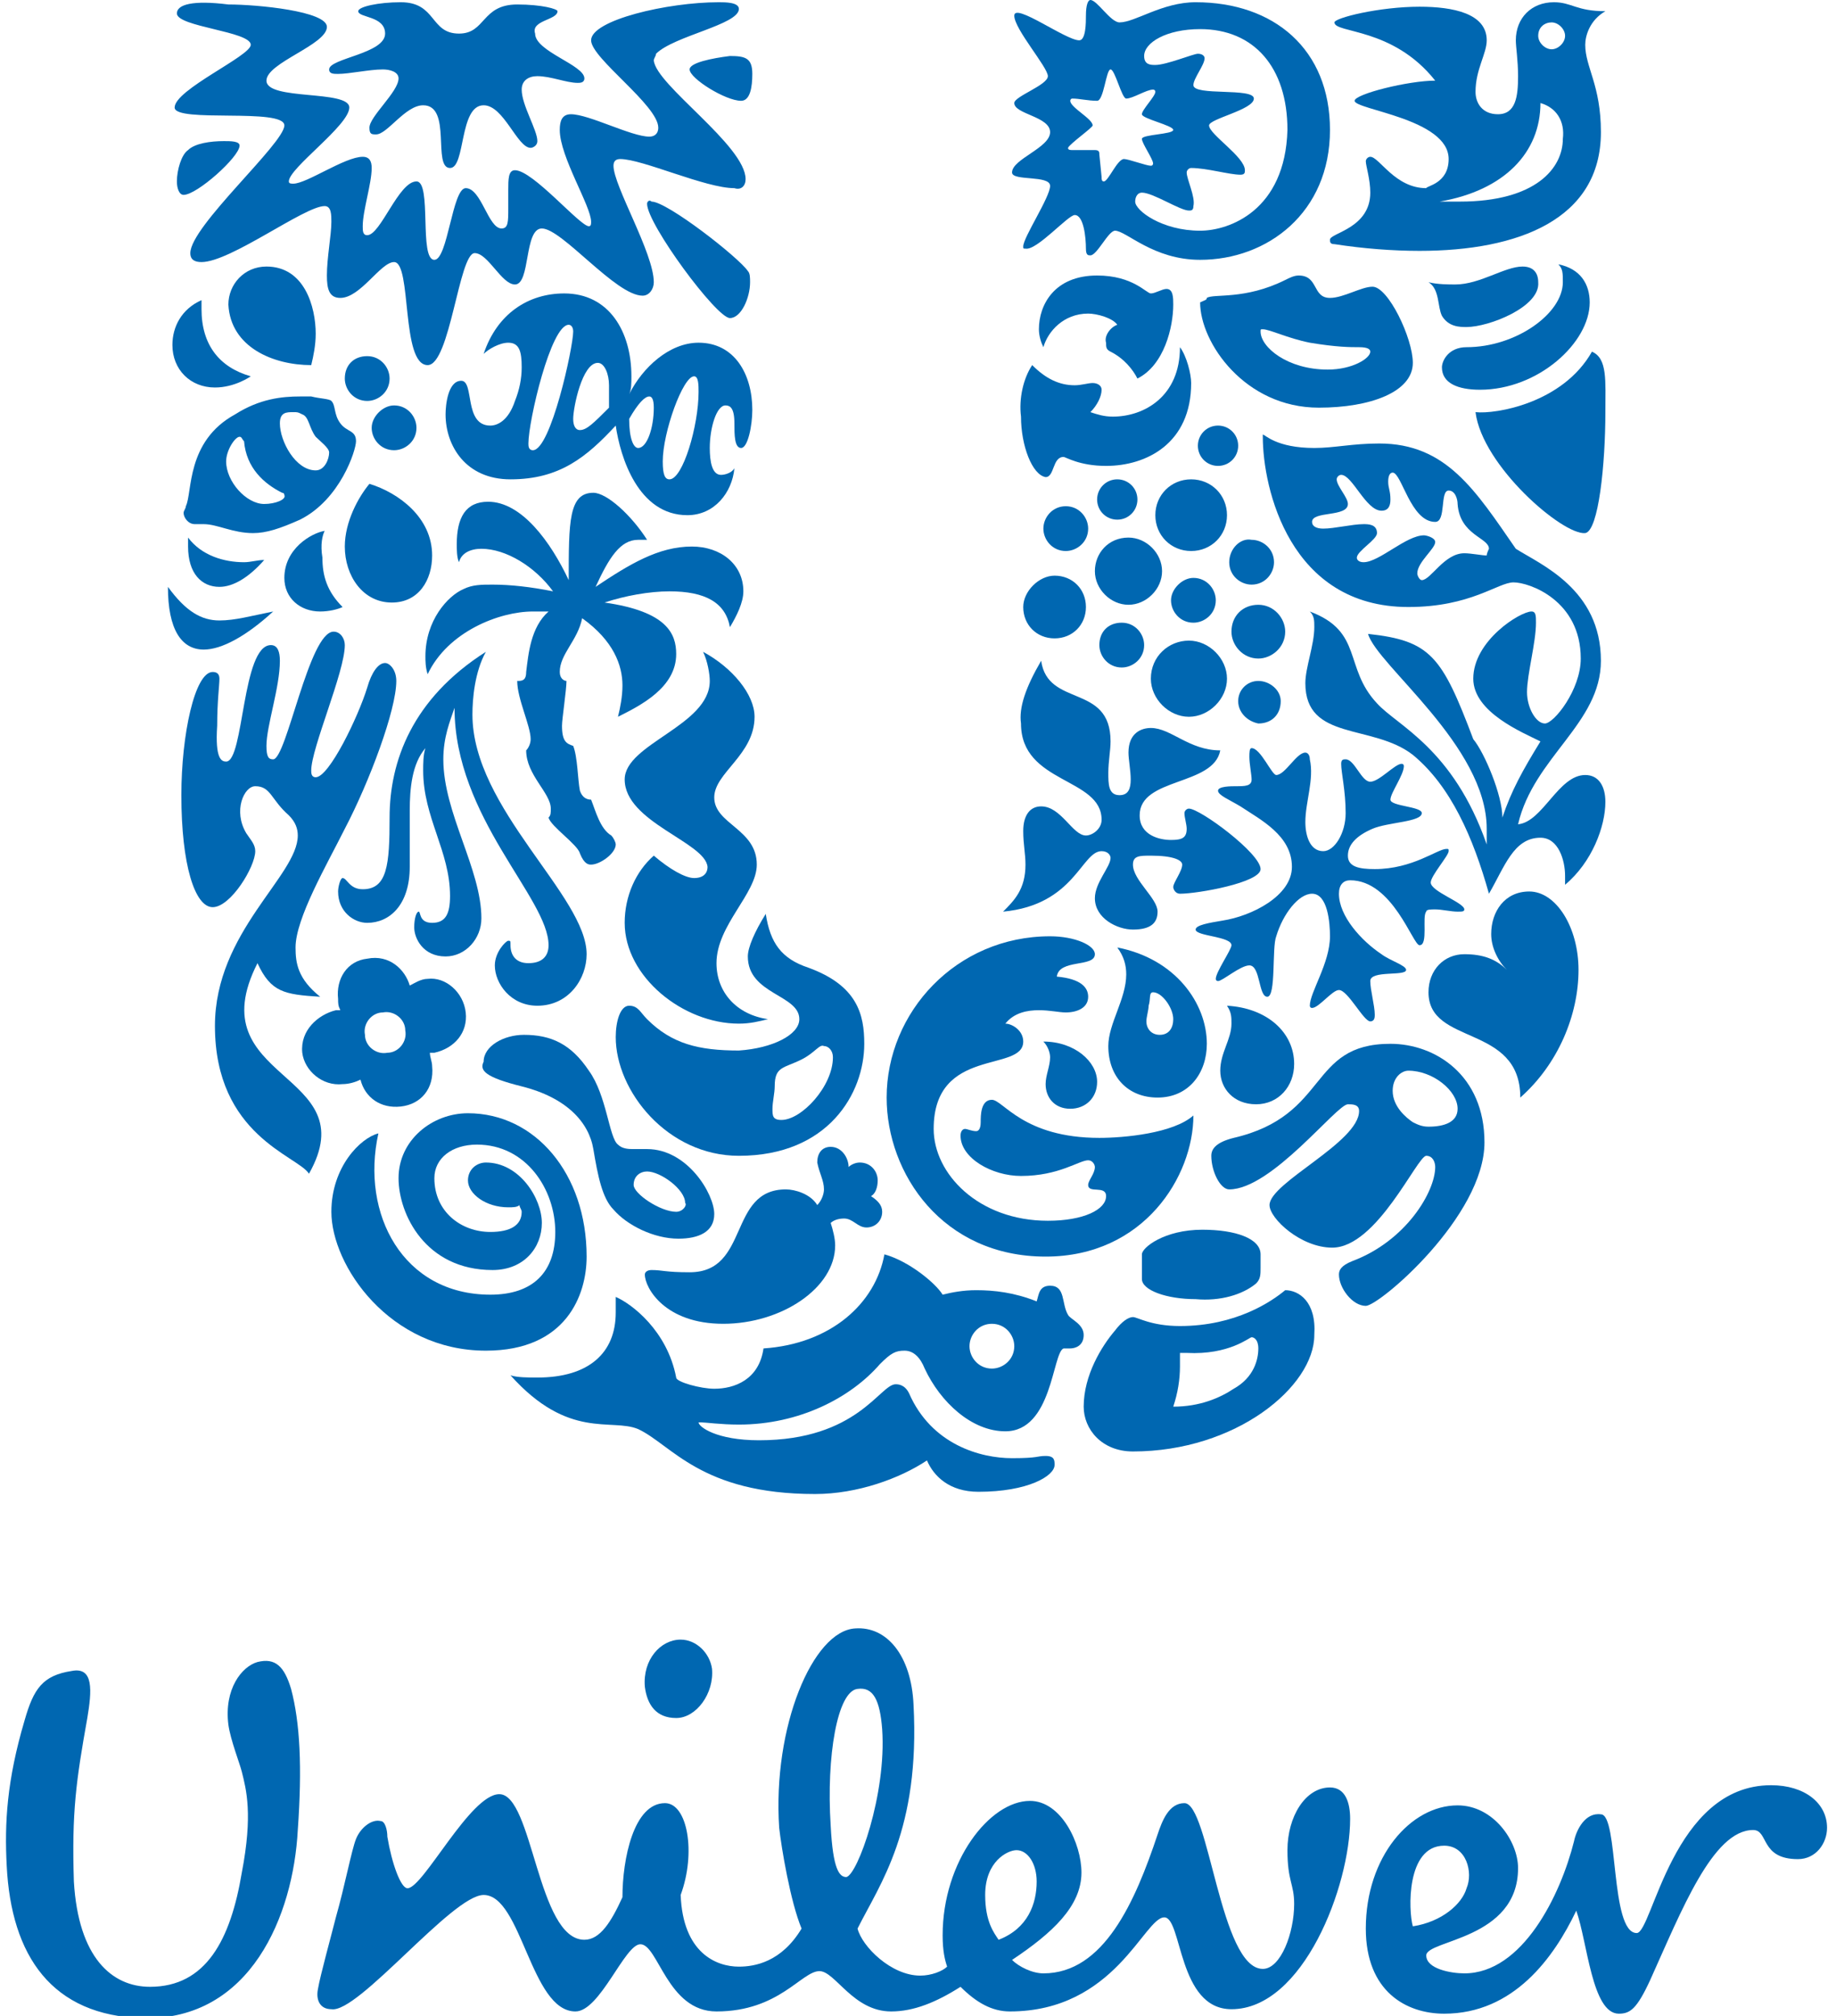 <?xml version="1.0" encoding="utf-8"?>
<!-- Generator: Adobe Illustrator 22.0.0, SVG Export Plug-In . SVG Version: 6.00 Build 0)  -->
<svg version="1.1" id="Layer_1" xmlns="http://www.w3.org/2000/svg" xmlns:xlink="http://www.w3.org/1999/xlink" x="0px" y="0px"
	 width="82px" height="90px" viewBox="0 0 82 90" style="enable-background:new 0 0 82 90;" xml:space="preserve">
<style type="text/css">
	.st0{fill:#0067B1;}
</style>
<g>
	<g>
		<g>
			<path class="st0" d="M33,87.8c0.7,0,1.9-0.2,2.8-1.7c-0.5-1.2-0.9-3.6-1-4.5c-0.3-4.5,1.5-8.8,3.4-8.9c1.4-0.1,2.5,1.2,2.6,3.4
				c0.3,5.6-1.5,8-2.5,10c0.2,0.8,1.5,2.1,2.8,2.1c0.5,0,1-0.2,1.2-0.4c-0.1-0.3-0.2-0.7-0.2-1.4c0-3.3,2.1-6,3.9-6
				c1.4,0,2.3,1.9,2.3,3.2c0,1.5-1.3,2.7-3.1,3.9c0.3,0.3,0.9,0.6,1.4,0.6c2.7,0,4.1-3.2,5.1-6.2c0.2-0.6,0.5-1.4,1.2-1.4
				c1.1,0,1.6,7.4,3.5,7.4c0.8,0,1.4-1.6,1.4-2.9c0-0.9-0.3-1-0.3-2.4c0-1.5,0.8-2.8,1.9-2.8c0.7,0,0.9,0.7,0.9,1.4
				c0,3-2.1,8.5-5.3,8.5c-2.4,0-2.2-4.1-3-4.1c-0.9,0-2.2,4.2-6.9,4.2c-0.8,0-1.5-0.4-2.2-1.1c-1.1,0.7-2.1,1.1-3.1,1.1
				c-1.7,0-2.5-1.8-3.2-1.8c-0.8,0-1.8,1.8-4.6,1.8c-2.2,0-2.6-3-3.4-3c-0.7,0-1.8,3-2.9,3c-2,0-2.4-5.2-4.1-5.2
				c-1.4,0-5.6,5.3-6.8,5.1c-0.5,0-0.7-0.4-0.6-0.9c0.1-0.6,0.6-2.4,0.8-3.2c0.4-1.4,0.7-3,0.9-3.5c0.2-0.5,0.7-0.9,1.1-0.8
				c0.2,0,0.3,0.4,0.3,0.7c0.2,1.2,0.6,2.3,0.9,2.3c0.7,0,2.8-4.2,4.1-4.2c1.5,0,1.7,6.5,3.8,6.5c0.7,0,1.2-0.8,1.7-1.9
				c0-1.7,0.5-4.2,1.9-4.2c1,0,1.4,2.2,0.7,4.1C30.5,87.2,32,87.8,33,87.8z M70.3,82.2c-0.6,2.4-2.3,5.9-4.9,5.9
				c-0.6,0-1.7-0.2-1.7-0.8c0-0.7,4.1-0.7,4.1-3.9c0-1.2-1.1-2.8-2.7-2.8c-2.1,0-4.1,2.3-4.1,5.5c0,2.8,1.8,3.8,3.5,3.8
				c3.1,0,4.9-2.5,5.9-4.6c0.5,1.4,0.7,4.6,1.9,4.6c0.5,0,0.8-0.2,1.4-1.5c1.4-3.1,2.8-6.7,4.6-6.7c0.7,0,0.3,1.3,2,1.3
				c0.8,0,1.3-0.7,1.3-1.4c0-1.1-1-1.9-2.5-1.9c-4.4,0-5.3,6.6-6,6.6c-1.2,0-0.8-5.3-1.6-5.3C70.8,80.9,70.4,81.7,70.3,82.2z
				 M39.4,77.2c-0.1-1.3-0.4-1.9-1.1-1.8c-0.9,0.1-1.4,3-1.2,6.1c0.1,2,0.4,2.3,0.7,2.3C38.3,83.7,39.6,80.1,39.4,77.2z M31.8,74.5
				c-0.1-0.7-0.7-1.3-1.4-1.3c-0.9,0-1.7,0.9-1.6,2.1c0.1,0.8,0.5,1.4,1.4,1.4C31.1,76.7,31.9,75.6,31.8,74.5z M46.3,84
				c0-0.8-0.4-1.4-0.9-1.4c-0.4,0-1.4,0.5-1.4,2c0,1.2,0.4,1.7,0.6,2C45.9,86.1,46.3,85,46.3,84z M64.5,82.4c1,0,1.3,1.2,1,1.9
				c-0.2,0.7-1.1,1.5-2.4,1.7C62.9,85.3,62.8,82.4,64.5,82.4z M10.8,79.1c-0.1-0.4-0.5-1.4-0.6-2.1c-0.2-1.6,0.6-2.6,1.3-2.8
				c0.8-0.2,1.2,0.2,1.5,1.2c0.4,1.5,0.5,3.5,0.3,6.3c-0.2,3.8-2.1,8.5-6.9,8.4c-4.1-0.1-5.9-2.8-6.1-6.8c-0.1-1.9,0-3.8,0.8-6.5
				c0.4-1.4,0.8-2,2.1-2.2c1-0.2,0.9,0.9,0.7,2.1c-0.5,2.8-0.7,4.2-0.6,7.3c0.2,3.4,1.7,4.7,3.4,4.7c2.5,0,3.6-2.1,4.1-5.1
				C11.3,81,11,79.9,10.8,79.1z"/>
		</g>
	</g>
	<g>
		<path class="st0" d="M65.9,18.4c0.3,2.4,3.9,5.5,4.9,5.4c0.6-0.1,0.9-3.1,0.9-5.4c0-1.4,0.1-2.4-0.6-2.7
			C69.8,18,66.8,18.5,65.9,18.4z M66.1,17.4c2.6,0,4.9-2.1,4.9-3.9c0-0.8-0.4-1.5-1.4-1.7c0.2,0.2,0.2,0.4,0.2,0.8
			c0,1.4-2.1,2.9-4.3,2.9c-0.8,0-1.1,0.6-1.1,0.9C64.4,17.1,65.1,17.4,66.1,17.4z M65.5,14.6c-0.3,0-0.8,0-1.1-0.5
			c-0.2-0.4-0.1-1.2-0.6-1.5c0.4,0.1,0.9,0.1,1.2,0.1c1.1,0,2.2-0.8,3-0.8c0.5,0,0.7,0.3,0.7,0.7C68.8,13.7,66.5,14.6,65.5,14.6z"/>
		<path class="st0" d="M10.1,34c0.8,0,0.7-5.2,2-5.2c0.3,0,0.4,0.3,0.4,0.7c0,1.2-0.6,2.9-0.6,3.8c0,0.5,0.1,0.6,0.3,0.6
			c0.6,0,1.6-5.7,2.7-5.7c0.3,0,0.5,0.3,0.5,0.6c0,1.2-1.5,4.6-1.5,5.6c0,0.1,0,0.3,0.2,0.3c0.6,0,1.9-2.7,2.3-4
			c0.2-0.7,0.5-1.1,0.8-1.1c0.2,0,0.5,0.3,0.5,0.8c0,1.3-1.2,4.5-2.3,6.6c-0.8,1.6-2.2,4-2.2,5.3c0,0.7,0.1,1.4,1.1,2.2
			c-1.6-0.1-2.2-0.2-2.8-1.5c-2.7,5.3,4.9,4.8,2.3,9.4c-0.5-0.8-4.2-1.7-4.2-6.6c0-4.2,3.7-6.7,3.7-8.5c0-0.3-0.1-0.6-0.4-0.9
			c-0.8-0.7-0.8-1.3-1.5-1.3c-0.5,0-1,1.1-0.4,2.1c0.2,0.3,0.4,0.5,0.4,0.8c0,0.7-1.1,2.5-1.9,2.5c-0.8,0-1.4-1.9-1.4-5
			c0-2.7,0.6-5.5,1.4-5.5c0.2,0,0.3,0.1,0.3,0.3c0,0.3-0.1,1-0.1,2.1C9.6,33.9,9.9,34,10.1,34z"/>
		<path class="st0" d="M16.4,41.2c1,0,1.9-0.8,1.9-2.5v-2.5c0-1,0.1-2.1,0.7-2.8c-0.1,0.3-0.1,0.7-0.1,1c0,2.1,1.2,3.6,1.2,5.6
			c0,0.8-0.2,1.2-0.8,1.2c-0.6,0-0.5-0.5-0.6-0.5c-0.1,0-0.2,0.3-0.2,0.7c0,0.5,0.4,1.3,1.4,1.3c0.9,0,1.6-0.8,1.6-1.7
			c0-2.2-1.7-4.7-1.7-7.1c0-1,0.3-1.7,0.5-2.3c0,4.9,4.2,8.5,4.2,10.6c0,0.5-0.3,0.8-0.9,0.8c-0.6,0-0.8-0.4-0.8-0.8
			c0-0.2,0-0.2-0.1-0.2c-0.1,0-0.6,0.5-0.6,1.1c0,0.8,0.7,1.8,1.9,1.8c1.4,0,2.2-1.2,2.2-2.3c0-2.6-5.1-6.5-5.1-10.7
			c0-0.7,0.1-1.9,0.6-2.8c-3.3,2.1-4.3,4.9-4.3,7.4c0,2.1-0.1,3.2-1.2,3.2c-0.6,0-0.7-0.5-0.9-0.5c-0.1,0-0.2,0.4-0.2,0.6
			C15.1,40.7,15.8,41.2,16.4,41.2z"/>
		<path class="st0" d="M59.3,16.5c1.1,0,1.9-0.5,1.9-0.8c0-0.1-0.1-0.2-0.5-0.2s-1,0-2.2-0.2c-1-0.2-1.8-0.6-2.1-0.6
			c-0.1,0-0.1,0-0.1,0.1C56.3,15.5,57.5,16.5,59.3,16.5z M53.9,13.3c0.3-0.2,1.7,0.1,3.5-0.8c0.2-0.1,0.4-0.2,0.6-0.2
			c0.9,0,0.6,1,1.4,1c0.6,0,1.4-0.5,1.9-0.5c0.7,0,1.8,2.3,1.8,3.4c0,1.3-1.9,2-4.2,2c-3.3,0-5.3-2.9-5.3-4.7
			C53.8,13.4,53.9,13.4,53.9,13.3z"/>
		<path class="st0" d="M16.9,50.6c-0.8,0.2-2.1,1.5-2.1,3.5c0,2.4,2.6,6.2,6.9,6.2c3.6,0,4.5-2.5,4.5-4.2c0-3.7-2.3-6.4-5.3-6.4
			c-1.6,0-3.1,1.2-3.1,2.9c0,1.6,1.2,4.1,4.2,4.1c1.4,0,2.2-1,2.2-2.1c0-1.1-1-2.7-2.5-2.7c-0.4,0-0.8,0.3-0.8,0.8
			c0,0.6,0.8,1.2,1.8,1.2c0.2,0,0.4,0,0.5-0.1c0,0.1,0.1,0.2,0.1,0.3c0,0.6-0.5,0.9-1.4,0.9c-1.3,0-2.5-0.9-2.5-2.4
			c0-0.9,0.8-1.5,1.9-1.5c2.2,0,3.5,2,3.5,3.9c0,1.8-1,2.8-2.9,2.8C18,57.8,16.1,54.2,16.9,50.6z"/>
		<path class="st0" d="M43.3,60.1c0,0.5,0.4,1,1,1c0.5,0,1-0.4,1-1c0-0.5-0.4-1-1-1C43.7,59.1,43.3,59.6,43.3,60.1z M45.2,65.1
			c1.2,0,1.1-0.1,1.5-0.1c0.4,0,0.4,0.2,0.4,0.4c0,0.5-1.2,1.2-3.4,1.2c-1.3,0-2-0.7-2.3-1.4c-1.2,0.8-3.1,1.5-5,1.5
			c-5.1,0-6.4-2.2-7.9-2.9c-1.2-0.5-3.1,0.5-5.7-2.4c0.3,0.1,0.8,0.1,1.2,0.1c2.3,0,3.5-1.1,3.5-2.9c0-0.2,0-0.5,0-0.7
			c0.7,0.3,2.3,1.5,2.7,3.6c0,0.2,1.1,0.5,1.7,0.5c0.9,0,2-0.4,2.2-1.8c3-0.2,5-2,5.4-4.2c1.1,0.3,2.3,1.3,2.6,1.8
			c0.4-0.1,0.9-0.2,1.5-0.2c0.8,0,1.7,0.1,2.7,0.5c0.1-0.3,0.1-0.7,0.6-0.7c0.7,0,0.5,0.8,0.8,1.3c0.1,0.2,0.7,0.4,0.7,0.9
			c0,0.5-0.4,0.6-0.6,0.6c-0.1,0-0.2,0-0.3,0c-0.5,0.2-0.5,3.7-2.6,3.7c-1.5,0-2.9-1.3-3.6-2.8c-0.2-0.5-0.5-0.8-0.9-0.8
			c-0.4,0-0.6,0.1-1.1,0.6c-1.3,1.5-3.6,2.7-6.3,2.7c-0.8,0-1.5-0.1-1.7-0.1c-0.1,0-0.1,0-0.1,0c0,0.2,0.8,0.8,2.7,0.8
			c4.4,0,5.4-2.5,6.1-2.5c0.1,0,0.4,0,0.6,0.4C41.6,64.5,43.8,65.1,45.2,65.1z"/>
		<path class="st0" d="M60.2,49.3c-0.5,0-3.4,3.8-5.3,3.8c-0.4,0-0.8-0.8-0.8-1.5c0-0.3,0.2-0.6,1-0.8c4.3-1,3.3-4.2,7-4.2
			c2,0,4.2,1.4,4.2,4.4c0,3.3-4.7,7.3-5.3,7.3c-0.6,0-1.2-0.8-1.2-1.4c0-0.2,0.1-0.4,0.6-0.6c2.4-0.9,3.7-3.1,3.7-4.2
			c0-0.2-0.1-0.5-0.4-0.5c-0.4,0-2.2,4.1-4.2,4.1c-1.4,0-2.8-1.3-2.8-1.9c0-1,4-2.8,4-4.2C60.7,49.3,60.4,49.3,60.2,49.3z
			 M62.9,47.8c-0.3,0-0.7,0.3-0.7,0.9c0,0.7,0.6,1.2,0.9,1.4c0.2,0.1,0.4,0.2,0.7,0.2c0.7,0,1.3-0.2,1.3-0.8
			C65.1,48.7,64,47.8,62.9,47.8z"/>
		<path class="st0" d="M16.6,19.1c0,0.5,0.4,1,1,1c0.5,0,1-0.4,1-1c0-0.5-0.4-1-1-1C17.1,18.1,16.6,18.6,16.6,19.1z M15.4,16.9
			c0,0.5,0.4,1,1,1c0.5,0,1-0.4,1-1c0-0.5-0.4-1-1-1C15.8,15.9,15.4,16.3,15.4,16.9z M14.5,23.7c-0.6,0.1-1.8,0.8-1.8,2.1
			c0,0.9,0.7,1.5,1.6,1.5c0.4,0,0.8-0.1,1-0.2c-0.7-0.7-0.9-1.4-0.9-2.2C14.3,24.3,14.4,23.9,14.5,23.7z M8.4,24c0,0.1,0,0.2,0,0.4
			c0,1.2,0.6,1.8,1.4,1.8c0.6,0,1.3-0.4,2-1.2c-0.3,0-0.6,0.1-0.9,0.1C10,25.1,9,24.8,8.4,24z M7.5,26.2c0,1.9,0.6,2.8,1.6,2.8
			c0.8,0,1.9-0.6,3.1-1.7c-1,0.2-1.7,0.4-2.4,0.4C9,27.7,8.3,27.3,7.5,26.2z M13.9,16.3c0.1-0.4,0.2-0.9,0.2-1.4c0-1.2-0.5-3-2.2-3
			c-1,0-1.7,0.8-1.7,1.7C10.3,15.5,12.2,16.3,13.9,16.3z M11.8,22.5c-0.8,0-1.7-1-1.7-1.9c0-0.5,0.4-1.1,0.6-1.1
			c0.1,0,0.1,0.1,0.2,0.2c0.1,1.2,0.9,1.9,1.7,2.3c0.1,0,0.1,0.1,0.1,0.1C12.8,22.3,12.3,22.5,11.8,22.5z M14.1,19.5
			c0.2,0.2,0.6,0.5,0.6,0.7c0,0.3-0.2,0.8-0.6,0.8c-0.9,0-1.6-1.3-1.6-2.1c0-0.5,0.3-0.5,0.6-0.5c0.2,0,0.2,0,0.4,0.1
			C13.8,18.6,13.8,19.1,14.1,19.5z M8.3,22.6c0,0.1-0.1,0.2-0.1,0.3c0,0.2,0.2,0.5,0.5,0.5c0.2,0,0.3,0,0.4,0c0.6,0,1.3,0.4,2.2,0.4
			c0.6,0,1.2-0.2,2.1-0.6c1.8-0.9,2.5-3.1,2.5-3.5c0-0.5-0.4-0.4-0.7-0.8c-0.3-0.4-0.2-0.8-0.4-1c-0.1-0.1-0.5-0.1-0.9-0.2
			c-0.1,0-0.3,0-0.5,0c-0.8,0-1.8,0.1-2.9,0.8C8.3,19.7,8.6,22,8.3,22.6z M16.5,21.6c-0.5,0.6-1.1,1.7-1.1,2.8
			c0,1.3,0.8,2.5,2.1,2.5c1.2,0,1.8-1,1.8-2.1C19.3,23.1,17.8,22,16.5,21.6z M11.2,16.8c0,0-0.7,0.5-1.6,0.5c-1.1,0-1.9-0.8-1.9-1.9
			c0-0.8,0.4-1.6,1.3-2c0,0.1,0,0.3,0,0.4C9,15.4,9.8,16.4,11.2,16.8z"/>
		<path class="st0" d="M54.9,25.1c0,0.6,0.5,1,1,1c0.6,0,1-0.5,1-1c0-0.6-0.5-1-1-1C55.4,24,54.9,24.5,54.9,25.1z M55,28.2
			c0,0.6,0.5,1.2,1.2,1.2c0.6,0,1.2-0.5,1.2-1.2c0-0.6-0.5-1.2-1.2-1.2C55.5,27,55,27.5,55,28.2z M51.4,30.3c0,0.9,0.8,1.7,1.7,1.7
			c0.9,0,1.7-0.8,1.7-1.7c0-0.9-0.8-1.7-1.7-1.7C52.2,28.6,51.4,29.3,51.4,30.3z M52.3,26.8c0,0.5,0.4,1,1,1c0.5,0,1-0.4,1-1
			c0-0.5-0.4-1-1-1C52.8,25.8,52.3,26.3,52.3,26.8z M49.1,28.8c0,0.5,0.4,1,1,1c0.5,0,1-0.4,1-1c0-0.5-0.4-1-1-1
			C49.5,27.8,49.1,28.2,49.1,28.8z M51.6,23c0,0.9,0.7,1.6,1.6,1.6c0.9,0,1.6-0.7,1.6-1.6c0-0.9-0.7-1.6-1.6-1.6
			C52.3,21.4,51.6,22.1,51.6,23z M53.5,19.9c0,0.5,0.4,0.9,0.9,0.9c0.5,0,0.9-0.4,0.9-0.9c0-0.5-0.4-0.9-0.9-0.9
			C53.9,19,53.5,19.4,53.5,19.9z M49,22.3c0,0.5,0.4,0.9,0.9,0.9c0.5,0,0.9-0.4,0.9-0.9c0-0.5-0.4-0.9-0.9-0.9
			C49.4,21.4,49,21.8,49,22.3z M48.9,25.5c0,0.8,0.7,1.5,1.5,1.5c0.8,0,1.5-0.7,1.5-1.5c0-0.8-0.7-1.5-1.5-1.5
			C49.5,24,48.9,24.7,48.9,25.5z M45.7,27.1c0,0.8,0.6,1.4,1.4,1.4c0.8,0,1.4-0.6,1.4-1.4c0-0.8-0.6-1.4-1.4-1.4
			C46.4,25.7,45.7,26.4,45.7,27.1z M46.6,23.6c0,0.5,0.4,1,1,1c0.5,0,1-0.4,1-1c0-0.5-0.4-1-1-1C47,22.6,46.6,23.1,46.6,23.6z
			 M55.3,31.3c0-0.5,0.4-0.9,0.9-0.9c0.5,0,1,0.4,1,0.9c0,0.6-0.4,1-1,1C55.7,32.2,55.3,31.8,55.3,31.3z"/>
		<path class="st0" d="M55.9,59.7c0.1,0,0.3,0.1,0.3,0.5c0,0.5-0.2,1.3-1.1,1.8c-0.6,0.4-1.5,0.8-2.7,0.8c0.2-0.6,0.3-1.2,0.3-1.8
			c0-0.2,0-0.3,0-0.6H53C54.9,60.5,55.8,59.7,55.9,59.7z M56.1,57.3c0.2-0.2,0.2-0.4,0.2-0.7V56c0-0.7-1.1-1.1-2.6-1.1
			C52,54.9,51,55.7,51,56v1.1c0,0.5,1.1,0.9,2.4,0.9C54.5,58.1,55.5,57.8,56.1,57.3z M57.4,57.6c-0.6,0.5-2.2,1.6-4.7,1.6
			c-1.3,0-1.9-0.4-2.1-0.4c-0.2,0-0.5,0.2-0.8,0.6c-0.6,0.7-1.4,2-1.4,3.4c0,1,0.8,2,2.2,2c4.6,0,8.1-2.9,8.1-5.2
			C58.8,58.1,58,57.6,57.4,57.6z"/>
		<path class="st0" d="M58.3,36.7c0,0.6,0.2,1.3,0.8,1.3c0.5,0,1-0.8,1-1.7c0-1-0.2-1.8-0.2-2.2c0-0.2,0.1-0.2,0.2-0.2
			c0.4,0,0.7,1,1.1,1c0.4,0,1.1-0.8,1.4-0.8c0.1,0,0.1,0.1,0.1,0.1c0,0.4-0.6,1.2-0.6,1.5c0,0.3,1.4,0.3,1.4,0.6
			c0,0.4-1.5,0.4-2.2,0.7c-0.7,0.3-1.1,0.7-1.1,1.2c0,0.5,0.5,0.6,1.2,0.6c1.7,0,2.8-0.9,3.2-0.9c0.1,0,0.1,0,0.1,0.1
			c0,0.2-0.8,1.1-0.8,1.4c0,0.4,1.5,0.9,1.5,1.2c0,0.1-0.1,0.1-0.3,0.1c-0.3,0-0.7-0.1-1-0.1c-0.2,0-0.4,0-0.4,0.1
			c-0.2,0.2,0.1,1.5-0.3,1.5c-0.3,0-1.2-2.9-3.1-2.9c-0.3,0-0.5,0.2-0.5,0.6c0,1,1,2.1,1.9,2.7c0.4,0.3,1.1,0.5,1.1,0.7
			c0,0.3-1.6,0-1.6,0.5c0,0.4,0.2,1.1,0.2,1.5c0,0.1,0,0.3-0.2,0.3c-0.3,0-1-1.4-1.4-1.4c-0.3,0-0.9,0.8-1.2,0.8
			c-0.1,0-0.1-0.1-0.1-0.1c0-0.6,0.9-1.9,0.9-3.1c0-0.6-0.1-1.9-0.8-1.9c-0.6,0-1.3,0.9-1.6,1.9c-0.2,0.5,0,2.7-0.4,2.7
			c-0.4,0-0.3-1.4-0.8-1.4c-0.4,0-1.2,0.7-1.4,0.7c0,0-0.1,0-0.1-0.1c0-0.3,0.7-1.3,0.7-1.5c0-0.4-1.6-0.4-1.6-0.7
			c0-0.2,0.6-0.3,1.2-0.4c1.3-0.2,3.1-1.1,3.1-2.4c0-1.4-1.4-2.1-2.3-2.7c-0.5-0.3-1-0.5-1-0.7c0-0.2,0.6-0.2,0.8-0.2
			c0.4,0,0.7,0,0.7-0.3c0-0.2-0.1-0.7-0.1-1c0-0.2,0-0.4,0.1-0.4c0.4,0,0.9,1.2,1.1,1.2c0.4,0,0.9-1,1.3-1c0.1,0,0.2,0.1,0.2,0.3
			C58.7,34.8,58.3,35.8,58.3,36.7z M46.5,29.5c0.3,2.1,3.1,1,3.1,3.6c0,0.4-0.1,0.9-0.1,1.4c0,0.5,0,1,0.5,1c0.4,0,0.5-0.3,0.5-0.7
			c0-0.4-0.1-0.9-0.1-1.2c0-0.9,0.6-1.1,1-1.1c0.9,0,1.7,1,3.1,1c-0.3,1.6-3.6,1.2-3.6,2.9c0,0.9,0.9,1.1,1.4,1.1
			c0.5,0,0.7-0.1,0.7-0.5c0-0.2-0.1-0.5-0.1-0.7c0-0.1,0.1-0.2,0.2-0.2c0.5,0,3.2,2,3.2,2.7c0,0.6-2.8,1.1-3.6,1.1
			c-0.2,0-0.3-0.2-0.3-0.3c0-0.2,0.4-0.7,0.4-1c0-0.2-0.4-0.4-1.4-0.4c-0.5,0-0.8,0-0.8,0.4c0,0.7,1.1,1.5,1.1,2.1
			c0,0.5-0.3,0.8-1.1,0.8c-0.7,0-1.7-0.5-1.7-1.4c0-0.7,0.7-1.4,0.7-1.8c0-0.1-0.1-0.3-0.4-0.3c-0.9,0-1.2,2.4-4.4,2.7
			c0.5-0.5,1-1,1-2.1c0-0.5-0.1-0.9-0.1-1.5c0-0.7,0.3-1.1,0.8-1.1c0.9,0,1.4,1.3,2,1.3c0.3,0,0.7-0.3,0.7-0.7
			c0-1.9-3.6-1.6-3.6-4.3C45.5,31.6,45.8,30.7,46.5,29.5z"/>
		<path class="st0" d="M51.2,45.6c0,0.3,0.2,0.6,0.6,0.6c0.4,0,0.6-0.3,0.6-0.7c0-0.5-0.5-1.2-0.9-1.2c-0.2,0-0.1,0.3-0.2,0.6
			C51.3,45.1,51.2,45.4,51.2,45.6z M49.9,42.3c2.6,0.5,4,2.5,4,4.3c0,1.3-0.8,2.4-2.2,2.4c-1.3,0-2.2-0.9-2.2-2.3
			c0-1,0.8-2.1,0.8-3.2C50.3,43.1,50.2,42.7,49.9,42.3z M46.6,46.5c0.2,0.2,0.3,0.5,0.3,0.7c0,0.4-0.2,0.8-0.2,1.2
			c0,0.6,0.4,1.1,1.1,1.1c0.7,0,1.2-0.5,1.2-1.2C49,47.4,48,46.5,46.6,46.5z M54.8,44.9c0.2,0.3,0.2,0.5,0.2,0.8
			c0,0.7-0.5,1.3-0.5,2.1c0,0.8,0.6,1.5,1.6,1.5c1,0,1.7-0.8,1.7-1.8C57.8,46.1,56.6,45,54.8,44.9z M47.2,43.6
			c1.1,0.1,1.4,0.5,1.4,0.9c0,0.5-0.5,0.7-1,0.7c-0.3,0-0.7-0.1-1.2-0.1c-0.5,0-1.1,0.1-1.5,0.6c0.3,0,0.8,0.3,0.8,0.8
			c0,1.4-4,0.2-4,3.9c0,2,2,4.1,5.1,4.1c1.6,0,2.6-0.5,2.6-1.1c0-0.5-0.8-0.1-0.8-0.5c0-0.2,0.3-0.5,0.3-0.8c0-0.1-0.1-0.3-0.3-0.3
			c-0.4,0-1.3,0.7-3,0.7c-1.3,0-2.7-0.8-2.7-1.8c0-0.2,0.1-0.3,0.2-0.3c0.1,0,0.3,0.1,0.5,0.1c0.1,0,0.2-0.1,0.2-0.4
			c0-0.3,0-1,0.5-1c0.5,0,1.4,1.7,4.8,1.7c1.1,0,3.3-0.2,4.2-1c0,2.7-2.2,6.3-6.6,6.3c-4.6,0-7.1-3.7-7.1-7.1c0-3.8,3.1-7.2,7.3-7.2
			c1.1,0,2,0.4,2,0.8C48.9,43.2,47.3,42.8,47.2,43.6z"/>
		<path class="st0" d="M31.2,15.3c1.6,0,2.4,1.4,2.4,3c0,0.7-0.2,1.7-0.5,1.7c-0.3,0-0.3-0.6-0.3-1.1c0-0.7-0.2-0.8-0.4-0.8
			c-0.4,0-0.7,1-0.7,1.9c0,0.6,0.1,1.2,0.5,1.2c0.2,0,0.5-0.1,0.6-0.3c-0.1,1.1-0.9,2.1-2.1,2.1c-2.2,0-3-2.6-3.2-4
			c-1.3,1.4-2.5,2.4-4.7,2.4c-2,0-2.9-1.5-2.9-2.9c0-0.4,0.1-1.5,0.7-1.5c0.6,0,0.1,2,1.3,2c0.3,0,0.8-0.2,1.1-1.1
			c0.2-0.5,0.3-1,0.3-1.5c0-0.7-0.1-1.1-0.6-1.1c-0.4,0-0.9,0.3-1.1,0.5c0.6-1.8,2-2.7,3.6-2.7c2,0,3,1.7,3,3.7c0,0.3,0,0.6-0.1,0.8
			C28.7,16.4,29.9,15.3,31.2,15.3z M29.2,18.2c0-0.4-0.1-0.5-0.2-0.5c-0.2,0-0.5,0.3-0.9,1c0,0.9,0.2,1.3,0.4,1.3
			C28.9,20,29.2,19.1,29.2,18.2z M25.9,19.2c0.3,0,0.6-0.3,1.3-1c0-0.3,0-0.6,0-1c0-0.5-0.2-1-0.5-1c-0.7,0-1.1,2-1.1,2.5
			C25.6,19,25.7,19.2,25.9,19.2z M29.9,21.4c0.6,0,1.3-2.4,1.3-3.9c0-0.3,0-0.7-0.2-0.7c-0.5,0-1.4,2.5-1.4,3.8
			C29.6,21.2,29.7,21.4,29.9,21.4z M23.8,20.1c0.8,0,1.8-4.6,1.8-5.3c0-0.2-0.1-0.3-0.2-0.3c-0.8,0-1.8,4.3-1.8,5.3
			C23.6,19.9,23.6,20.1,23.8,20.1z"/>
		<path class="st0" d="M26.5,22c-1.1,0-1.1,1.3-1.1,3.9c-0.8-1.7-2.1-3.5-3.6-3.5c-1,0-1.4,0.7-1.4,1.9c0,0.2,0,0.6,0.1,0.8
			c0.1-0.4,0.5-0.6,1-0.6c1.1,0,2.4,0.8,3.2,1.9c-1-0.2-1.9-0.3-2.7-0.3c-0.5,0-0.9,0-1.3,0.2c-0.7,0.3-1.7,1.4-1.7,3
			c0,0.2,0,0.5,0.1,0.8c0.9-1.9,3.2-2.8,4.7-2.8c0.3,0,0.5,0,0.7,0c-0.8,0.7-0.9,1.9-1,2.7c0,0.4-0.2,0.4-0.4,0.4
			c0,0.8,0.6,2,0.6,2.6c0,0.2-0.1,0.4-0.2,0.5c0,1.1,1.1,1.9,1.1,2.6c0,0.2,0,0.3-0.1,0.4c0.1,0.4,1.3,1.2,1.4,1.6
			c0.2,0.5,0.4,0.5,0.5,0.5c0.4,0,1.1-0.5,1.1-0.9c0-0.1-0.1-0.3-0.2-0.4c-0.5-0.3-0.7-1.1-0.9-1.6c-0.2,0-0.4-0.1-0.5-0.4
			c-0.1-0.5-0.1-1.5-0.3-2c-0.3-0.1-0.5-0.2-0.5-0.9c0-0.3,0.2-1.6,0.2-2c-0.1,0-0.3-0.1-0.3-0.4c0-0.8,0.8-1.4,1-2.4
			c1.4,1,1.8,2.1,1.8,3c0,0.5-0.1,1-0.2,1.4c1-0.5,2.6-1.3,2.6-2.8c0-0.9-0.4-1.9-3.2-2.3c0.9-0.3,2-0.5,2.9-0.5
			c1.6,0,2.5,0.5,2.7,1.6c0.3-0.5,0.6-1.1,0.6-1.6c0-1.2-1-2-2.3-2c-1.5,0-2.8,0.8-4.3,1.8c0.6-1.3,1.1-2.1,1.9-2.1
			c0.1,0,0.2,0,0.4,0C28.2,23,27.1,22,26.5,22z"/>
		<path class="st0" d="M68.3,39.8c1.2,0,2.2,1.6,2.2,3.5c0,2-0.9,4.2-2.6,5.7c0-3.3-4.1-2.3-4.1-4.7c0-1,0.7-1.7,1.6-1.7
			c0.8,0,1.4,0.2,1.9,0.7c-0.4-0.4-0.7-1-0.7-1.6C66.6,40.7,67.2,39.8,68.3,39.8z"/>
		<path class="st0" d="M49.9,14.5c-0.2-0.3-0.9-0.5-1.3-0.5c-1.1,0-1.8,0.8-2,1.5c-0.1-0.2-0.2-0.5-0.2-0.8c0-1.1,0.7-2.4,2.6-2.4
			c1.6,0,2.2,0.8,2.4,0.8c0.2,0,0.5-0.2,0.7-0.2c0.3,0,0.3,0.4,0.3,0.7c0,1-0.4,2.7-1.6,3.3c-0.2-0.4-0.6-0.9-1.2-1.2
			c-0.2-0.1-0.2-0.2-0.2-0.4C49.3,15,49.6,14.6,49.9,14.5z M46.1,16.3c0.6,0.6,1.2,0.9,1.9,0.9c0.3,0,0.6-0.1,0.8-0.1
			c0.2,0,0.4,0.1,0.4,0.3c0,0.3-0.2,0.7-0.5,1c0.3,0.1,0.6,0.2,1,0.2c1.4,0,3-0.9,3-3.1c0.3,0.4,0.5,1.2,0.5,1.6
			c0,2.7-2,3.7-3.8,3.7c-1.2,0-1.8-0.4-1.9-0.4c-0.5,0-0.4,0.9-0.8,0.9c-0.6-0.1-1.1-1.4-1.1-2.7C45.5,17.8,45.7,16.9,46.1,16.3z"/>
		<path class="st0" d="M24.9,0.5c0-0.1-0.7-0.3-1.8-0.3c-1.6,0-1.4,1.3-2.6,1.3c-1.3,0-1-1.4-2.6-1.4c-1,0-1.9,0.2-1.9,0.4
			c0,0.3,1.2,0.2,1.2,1c0,0.9-2.5,1.1-2.5,1.6c0,0.2,0.2,0.2,0.4,0.2c0.5,0,1.4-0.2,2-0.2c0.3,0,0.7,0.1,0.7,0.4
			c0,0.6-1.3,1.7-1.3,2.2C16.5,6,16.6,6,16.8,6c0.5,0,1.3-1.3,2.1-1.3c1.3,0,0.4,2.8,1.2,2.8c0.7,0,0.4-2.8,1.5-2.8
			c0.9,0,1.5,1.9,2.1,1.9c0.1,0,0.3-0.1,0.3-0.3c0-0.5-0.7-1.6-0.7-2.3c0-0.4,0.3-0.6,0.7-0.6c0.6,0,1.3,0.3,1.8,0.3
			c0.1,0,0.3,0,0.3-0.2c0-0.6-2.2-1.2-2.2-2C23.7,0.9,24.9,0.9,24.9,0.5z M30.8,3.1c0,0.4,1.6,1.4,2.3,1.4c0.4,0,0.5-0.6,0.5-1.2
			c0-0.7-0.3-0.8-1-0.8C31.8,2.6,30.8,2.8,30.8,3.1z M33.3,8c0-1.5-4-4.2-4.1-5.3c0-0.1,0.1-0.2,0.1-0.3C30.1,1.6,33,1.1,33,0.4
			c0-0.3-0.6-0.3-0.9-0.3c-2.3,0-5.7,0.8-5.7,1.7c0,0.8,3,2.9,3,3.9c0,0.3-0.2,0.4-0.4,0.4c-0.8,0-2.7-1-3.5-1
			c-0.4,0-0.5,0.3-0.5,0.7c0,1.2,1.4,3.4,1.4,4.1c0,0.1,0,0.2-0.1,0.2c-0.4,0-2.5-2.5-3.3-2.5c-0.3,0-0.3,0.4-0.3,0.9v0.8
			c0,0.6,0,0.9-0.3,0.9c-0.6,0-0.9-1.8-1.6-1.8c-0.6,0-0.8,3.2-1.4,3.2c-0.7,0-0.1-3.5-0.8-3.5c-0.8,0-1.6,2.4-2.2,2.4
			c-0.2,0-0.2-0.2-0.2-0.4c0-0.7,0.4-1.9,0.4-2.6c0-0.3-0.1-0.5-0.4-0.5c-0.8,0-2.5,1.2-3.1,1.2c-0.1,0-0.2,0-0.2-0.1
			c0-0.6,2.7-2.5,2.7-3.3c0-0.8-3.7-0.3-3.7-1.2c0-0.8,2.7-1.6,2.7-2.4c0-0.7-3.1-1-4.4-1C8.6,0,7.9,0.2,7.9,0.6
			c0,0.6,3.3,0.8,3.3,1.4c0,0.5-3.4,2-3.4,2.8c0,0.7,4.9,0,4.9,0.8c0,0.8-4.2,4.5-4.2,5.7c0,0.3,0.2,0.4,0.5,0.4
			c1.3,0,4.6-2.5,5.5-2.5c0.3,0,0.3,0.4,0.3,0.7c0,0.6-0.2,1.6-0.2,2.4c0,0.6,0.1,1,0.6,1c0.9,0,1.8-1.6,2.4-1.6
			c0.8,0,0.3,4.6,1.5,4.6c1,0,1.4-5,2.1-5c0.6,0,1.2,1.4,1.8,1.4c0.7,0,0.4-2.5,1.2-2.5c0.9,0,3.3,3,4.5,3c0.3,0,0.5-0.3,0.5-0.6
			c0-1.3-1.8-4.3-1.8-5.2c0-0.2,0.1-0.3,0.3-0.3c1,0,3.8,1.3,5.1,1.3C33.1,8.5,33.3,8.3,33.3,8z M10.7,6.5c0,0.5-1.9,2.2-2.5,2.2
			c-0.2,0-0.3-0.3-0.3-0.6c0-0.5,0.2-1.2,0.5-1.4C8.7,6.4,9.4,6.3,10,6.3C10.3,6.3,10.7,6.3,10.7,6.5z M28.9,9.1
			c0,0.9,3.1,5.1,3.7,5.1c0.5,0,0.9-0.9,0.9-1.6c0-0.2,0-0.4-0.1-0.5c-0.4-0.6-3.6-3.1-4.3-3.1C29,8.9,28.9,9,28.9,9.1z"/>
		<path class="st0" d="M68.7,1.6c0,0.3,0.3,0.6,0.6,0.6c0.3,0,0.6-0.3,0.6-0.6c0-0.3-0.3-0.6-0.6-0.6C69,1,68.7,1.2,68.7,1.6z
			 M64.7,7.1c0-1.8-4.2-2.2-4.2-2.6c0-0.3,2.4-0.9,3.6-0.9c-1.9-2.4-4.5-2.1-4.5-2.6c0-0.2,2-0.7,3.8-0.7c1.5,0,3,0.3,3,1.5
			c0,0.6-0.5,1.3-0.5,2.3c0,0.5,0.3,1,1,1c0.8,0,0.9-0.8,0.9-1.7c0-0.7-0.1-1.3-0.1-1.6c0-1,0.7-1.7,1.7-1.7c0.8,0,1,0.4,2.3,0.4
			c-0.7,0.4-0.9,1.1-0.9,1.5c0,1,0.7,1.8,0.7,3.9c0,3.9-3.7,5.3-8.1,5.3c-1.2,0-2.5-0.1-3.8-0.3c-0.2,0-0.2-0.1-0.2-0.2
			c0-0.3,1.8-0.5,1.8-2.1c0-0.6-0.2-1.2-0.2-1.4c0-0.1,0.1-0.2,0.2-0.2c0.4,0,1.1,1.4,2.5,1.4C63.7,8.3,64.7,8.2,64.7,7.1z
			 M68.8,4.6c0,2.2-1.6,3.9-4.5,4.4c0.3,0,0.6,0,0.9,0c3.4,0,4.6-1.5,4.6-2.8C69.9,5.4,69.5,4.8,68.8,4.6z"/>
		<path class="st0" d="M67.1,36.5c0.4-1.2,0.9-2.1,1.7-3.4c-0.8-0.4-3-1.3-3-2.8c0-1.7,2.1-3,2.6-3c0.2,0,0.2,0.2,0.2,0.5
			c0,0.9-0.4,2.3-0.4,3.1c0,0.7,0.4,1.4,0.8,1.4c0.4,0,1.6-1.5,1.6-2.9c0-2.6-2.3-3.4-3-3.4c-0.7,0-1.9,1.1-4.7,1.1
			c-5.3,0-6.5-5.3-6.5-7.6c0-0.1,0-0.1,0-0.1c0.1,0,0.6,0.6,2.3,0.6c0.9,0,1.7-0.2,2.9-0.2c3,0,4.3,2.1,6.1,4.7
			c1.1,0.7,3.8,1.8,3.8,5c0,2.8-3,4.3-3.7,7.3c1.1-0.1,1.8-2.2,3-2.2c0.6,0,0.9,0.5,0.9,1.2c0,1.1-0.6,2.7-1.8,3.7
			c0-0.1,0-0.2,0-0.4c0-0.7-0.3-1.7-1.1-1.7c-1.2,0-1.6,1.3-2.3,2.5c-0.7-2.5-1.7-4.8-3.4-6.2c-1.8-1.4-4.8-0.6-4.8-3.2
			c0-0.7,0.4-1.7,0.4-2.5c0-0.3,0-0.5-0.2-0.7c2.4,0.9,1.5,2.5,3,4.1c0.9,1,3.4,2,4.9,6.3c0-0.1,0-0.4,0-0.7c0-3.7-4.9-7.3-5.3-8.7
			c2.8,0.3,3.3,1,4.7,4.7C66.3,33.6,67.1,35.5,67.1,36.5z M66.5,24.5c0-0.5-1.3-0.6-1.4-2c0-0.2-0.1-0.6-0.4-0.6
			c-0.4,0-0.1,1.4-0.6,1.4c-1.1,0-1.5-2.2-1.9-2.2c-0.1,0-0.2,0.1-0.2,0.4c0,0.3,0.1,0.4,0.1,0.8c0,0.3-0.1,0.5-0.4,0.5
			c-0.7,0-1.3-1.6-1.8-1.6c-0.1,0-0.2,0.1-0.2,0.2c0,0.3,0.5,0.8,0.5,1.1c0,0.6-1.6,0.3-1.6,0.8c0,0.2,0.2,0.3,0.5,0.3
			c0.5,0,1.3-0.2,1.8-0.2c0.2,0,0.6,0,0.6,0.4c0,0.3-0.9,0.8-0.9,1.1c0,0.1,0.1,0.2,0.3,0.2c0.7,0,1.9-1.2,2.7-1.2
			c0.1,0,0.5,0.1,0.5,0.3c0,0.3-0.8,0.9-0.8,1.4c0,0.1,0.1,0.3,0.2,0.3c0.4,0,1-1.2,1.9-1.2c0.3,0,0.8,0.1,1,0.1
			C66.4,24.7,66.5,24.5,66.5,24.5z"/>
		<path class="st0" d="M48,9.6c0.4,0,0.5,1,0.5,1.5c0,0.3,0.1,0.3,0.2,0.3c0.3,0,0.8-1.1,1.1-1.1c0.5,0,1.7,1.3,3.8,1.3
			c3,0,5.8-2.1,5.8-5.8c0-3.6-2.5-5.7-6-5.7C51.9,0.1,50.7,1,50,1c-0.4,0-1-1-1.3-1c-0.1,0-0.2,0.2-0.2,0.7c0,0.3,0,1.1-0.3,1.1
			c-0.6,0-2.9-1.7-2.9-1.1c0,0.6,1.5,2.3,1.5,2.7c0,0.4-1.5,0.9-1.5,1.2c0,0.5,1.6,0.6,1.6,1.3c0,0.7-1.7,1.2-1.7,1.8
			c0,0.4,1.7,0.1,1.7,0.6c0,0.5-1.2,2.3-1.2,2.7c0,0.1,0,0.1,0.1,0.1C46.3,11.2,47.7,9.6,48,9.6z M48.8,5.6c0-0.3-1-0.8-1-1.1
			c0,0,0-0.1,0.1-0.1c0.3,0,0.7,0.1,1.1,0.1c0.3,0,0.4-1.4,0.6-1.4c0.2,0,0.5,1.3,0.7,1.3c0.3,0,0.9-0.4,1.2-0.4c0,0,0.1,0,0.1,0.1
			c0,0.2-0.6,0.8-0.6,1c0,0.2,1.4,0.5,1.4,0.7c0,0.2-1.4,0.2-1.4,0.4c0,0.2,0.5,0.9,0.5,1.1c0,0,0,0.1-0.1,0.1c-0.2,0-1-0.3-1.2-0.3
			c-0.3,0-0.7,1-0.9,1c-0.1,0-0.1-0.1-0.1-0.2l-0.1-1c0-0.1,0-0.2-0.2-0.2c-0.3,0-0.9,0-1,0c-0.1,0-0.2,0-0.2-0.1
			C47.8,6.4,48.8,5.7,48.8,5.6z M53.6,10.3c-1.7,0-2.9-0.9-2.9-1.3c0-0.2,0.1-0.4,0.3-0.4c0.5,0,1.7,0.8,2.1,0.8
			c0.1,0,0.2,0,0.2-0.2C53.4,8.8,53,8,53,7.7c0-0.1,0.1-0.2,0.2-0.2c0.7,0,1.7,0.3,2.2,0.3c0.2,0,0.2-0.1,0.2-0.2
			C55.6,7,54,6,54,5.6c0-0.3,2-0.7,2-1.2c0-0.5-2.7-0.1-2.7-0.6c0-0.3,0.5-0.9,0.5-1.2c0-0.1-0.1-0.2-0.3-0.2
			c-0.2,0-1.4,0.5-1.9,0.5c-0.2,0-0.5,0-0.5-0.4c0-0.6,1-1.2,2.5-1.2c2.4,0,3.9,1.7,3.9,4.5C57.4,9.4,54.9,10.3,53.6,10.3z"/>
		<path class="st0" d="M36.8,53.1c0,0.2-0.1,0.5-0.3,0.7c-0.3-0.5-1-0.7-1.4-0.7c-2.6,0-1.6,3.7-4.3,3.7c-1.1,0-1.2-0.1-1.7-0.1
			c-0.2,0-0.3,0.1-0.3,0.2c0,0.6,0.9,2.2,3.5,2.2c2.6,0,5-1.6,5-3.5c0-0.3-0.1-0.7-0.2-1c0.1-0.1,0.3-0.2,0.6-0.2
			c0.4,0,0.6,0.4,1,0.4c0.4,0,0.7-0.3,0.7-0.7c0-0.3-0.2-0.5-0.5-0.7c0.2-0.1,0.3-0.4,0.3-0.7c0-0.4-0.3-0.8-0.8-0.8
			c-0.2,0-0.4,0.1-0.5,0.2c0-0.4-0.3-0.9-0.8-0.9c-0.4,0-0.6,0.3-0.6,0.7C36.6,52.4,36.8,52.7,36.8,53.1z"/>
		<path class="st0" d="M30.2,54.1c-0.7,0-1.9-0.8-1.9-1.2c0-0.4,0.3-0.6,0.6-0.6c0.6,0,1.7,0.8,1.7,1.4
			C30.7,53.8,30.5,54.1,30.2,54.1z M23.3,48.5c2,0.5,3,1.6,3.2,2.8c0.2,1.2,0.4,2.2,0.9,2.7c0.6,0.7,1.8,1.3,2.9,1.3
			c0.9,0,1.6-0.3,1.6-1.1c0-0.9-1.2-2.9-3-2.9c-0.2,0-0.4,0-0.6,0c-0.2,0-0.5,0-0.7-0.2c-0.4-0.3-0.5-2.2-1.3-3.3
			c-0.8-1.2-1.7-1.6-2.9-1.6c-0.9,0-1.8,0.5-1.8,1.2C21.4,47.8,21.7,48.1,23.3,48.5z"/>
		<path class="st0" d="M35.7,45.5c0-1.1-2.3-1.1-2.3-2.8c0-0.4,0.3-1.1,0.8-1.9c0.2,1.3,0.7,2,1.9,2.4c2.2,0.8,2.5,2.1,2.5,3.4
			c0,2.2-1.6,5-5.6,5c-3.2,0-5.5-2.9-5.5-5.3c0-0.7,0.2-1.4,0.6-1.4c0.4,0,0.5,0.3,0.8,0.6c1.1,1.1,2.3,1.4,4.1,1.4
			C34.5,46.8,35.7,46.2,35.7,45.5z M35.8,47.3c-0.8,0.4-1.2,0.3-1.2,1.2c0,0.3-0.1,0.7-0.1,1c0,0.3,0,0.5,0.4,0.5
			c0.9,0,2.3-1.5,2.3-2.8c0-0.3-0.2-0.5-0.4-0.5C36.6,46.6,36.4,47,35.8,47.3z M27.9,34.8c0-1.6,3.8-2.4,3.8-4.4
			c0-0.3-0.1-0.9-0.3-1.3c1.3,0.7,2.3,1.9,2.3,2.9c0,1.7-1.8,2.5-1.8,3.6c0,1.2,1.9,1.4,1.9,3c0,1.3-1.8,2.7-1.8,4.4
			c0,1.3,0.9,2.3,2.3,2.5c-0.4,0.1-0.8,0.2-1.3,0.2c-2.5,0-5.1-2.1-5.1-4.5c0-1.2,0.5-2.3,1.3-3c0.7,0.6,1.4,1,1.8,1
			c0.4,0,0.6-0.2,0.6-0.5C31.5,37.6,27.9,36.7,27.9,34.8z"/>
		<path class="st0" d="M13.5,47c0.1,0.8,0.9,1.5,1.8,1.4c0.3,0,0.6-0.1,0.8-0.2c0.2,0.8,0.9,1.3,1.8,1.2c0.9-0.1,1.5-0.8,1.4-1.8
			c0-0.2-0.1-0.4-0.1-0.6c0,0,0.1,0,0.2,0c0.9-0.2,1.5-0.9,1.4-1.8c-0.1-0.9-0.9-1.6-1.7-1.5c-0.3,0-0.6,0.2-0.8,0.3
			c-0.2-0.7-0.9-1.4-1.9-1.2c-0.9,0.1-1.4,0.9-1.3,1.8c0,0.2,0,0.3,0.1,0.5c0,0-0.1,0-0.2,0C14.2,45.3,13.4,46,13.5,47z M18.1,46
			c0.1,0.5-0.3,1-0.8,1c-0.5,0.1-1-0.3-1-0.8c-0.1-0.5,0.3-1,0.8-1C17.6,45.1,18.1,45.5,18.1,46z"/>
	</g>
</g>
</svg>
